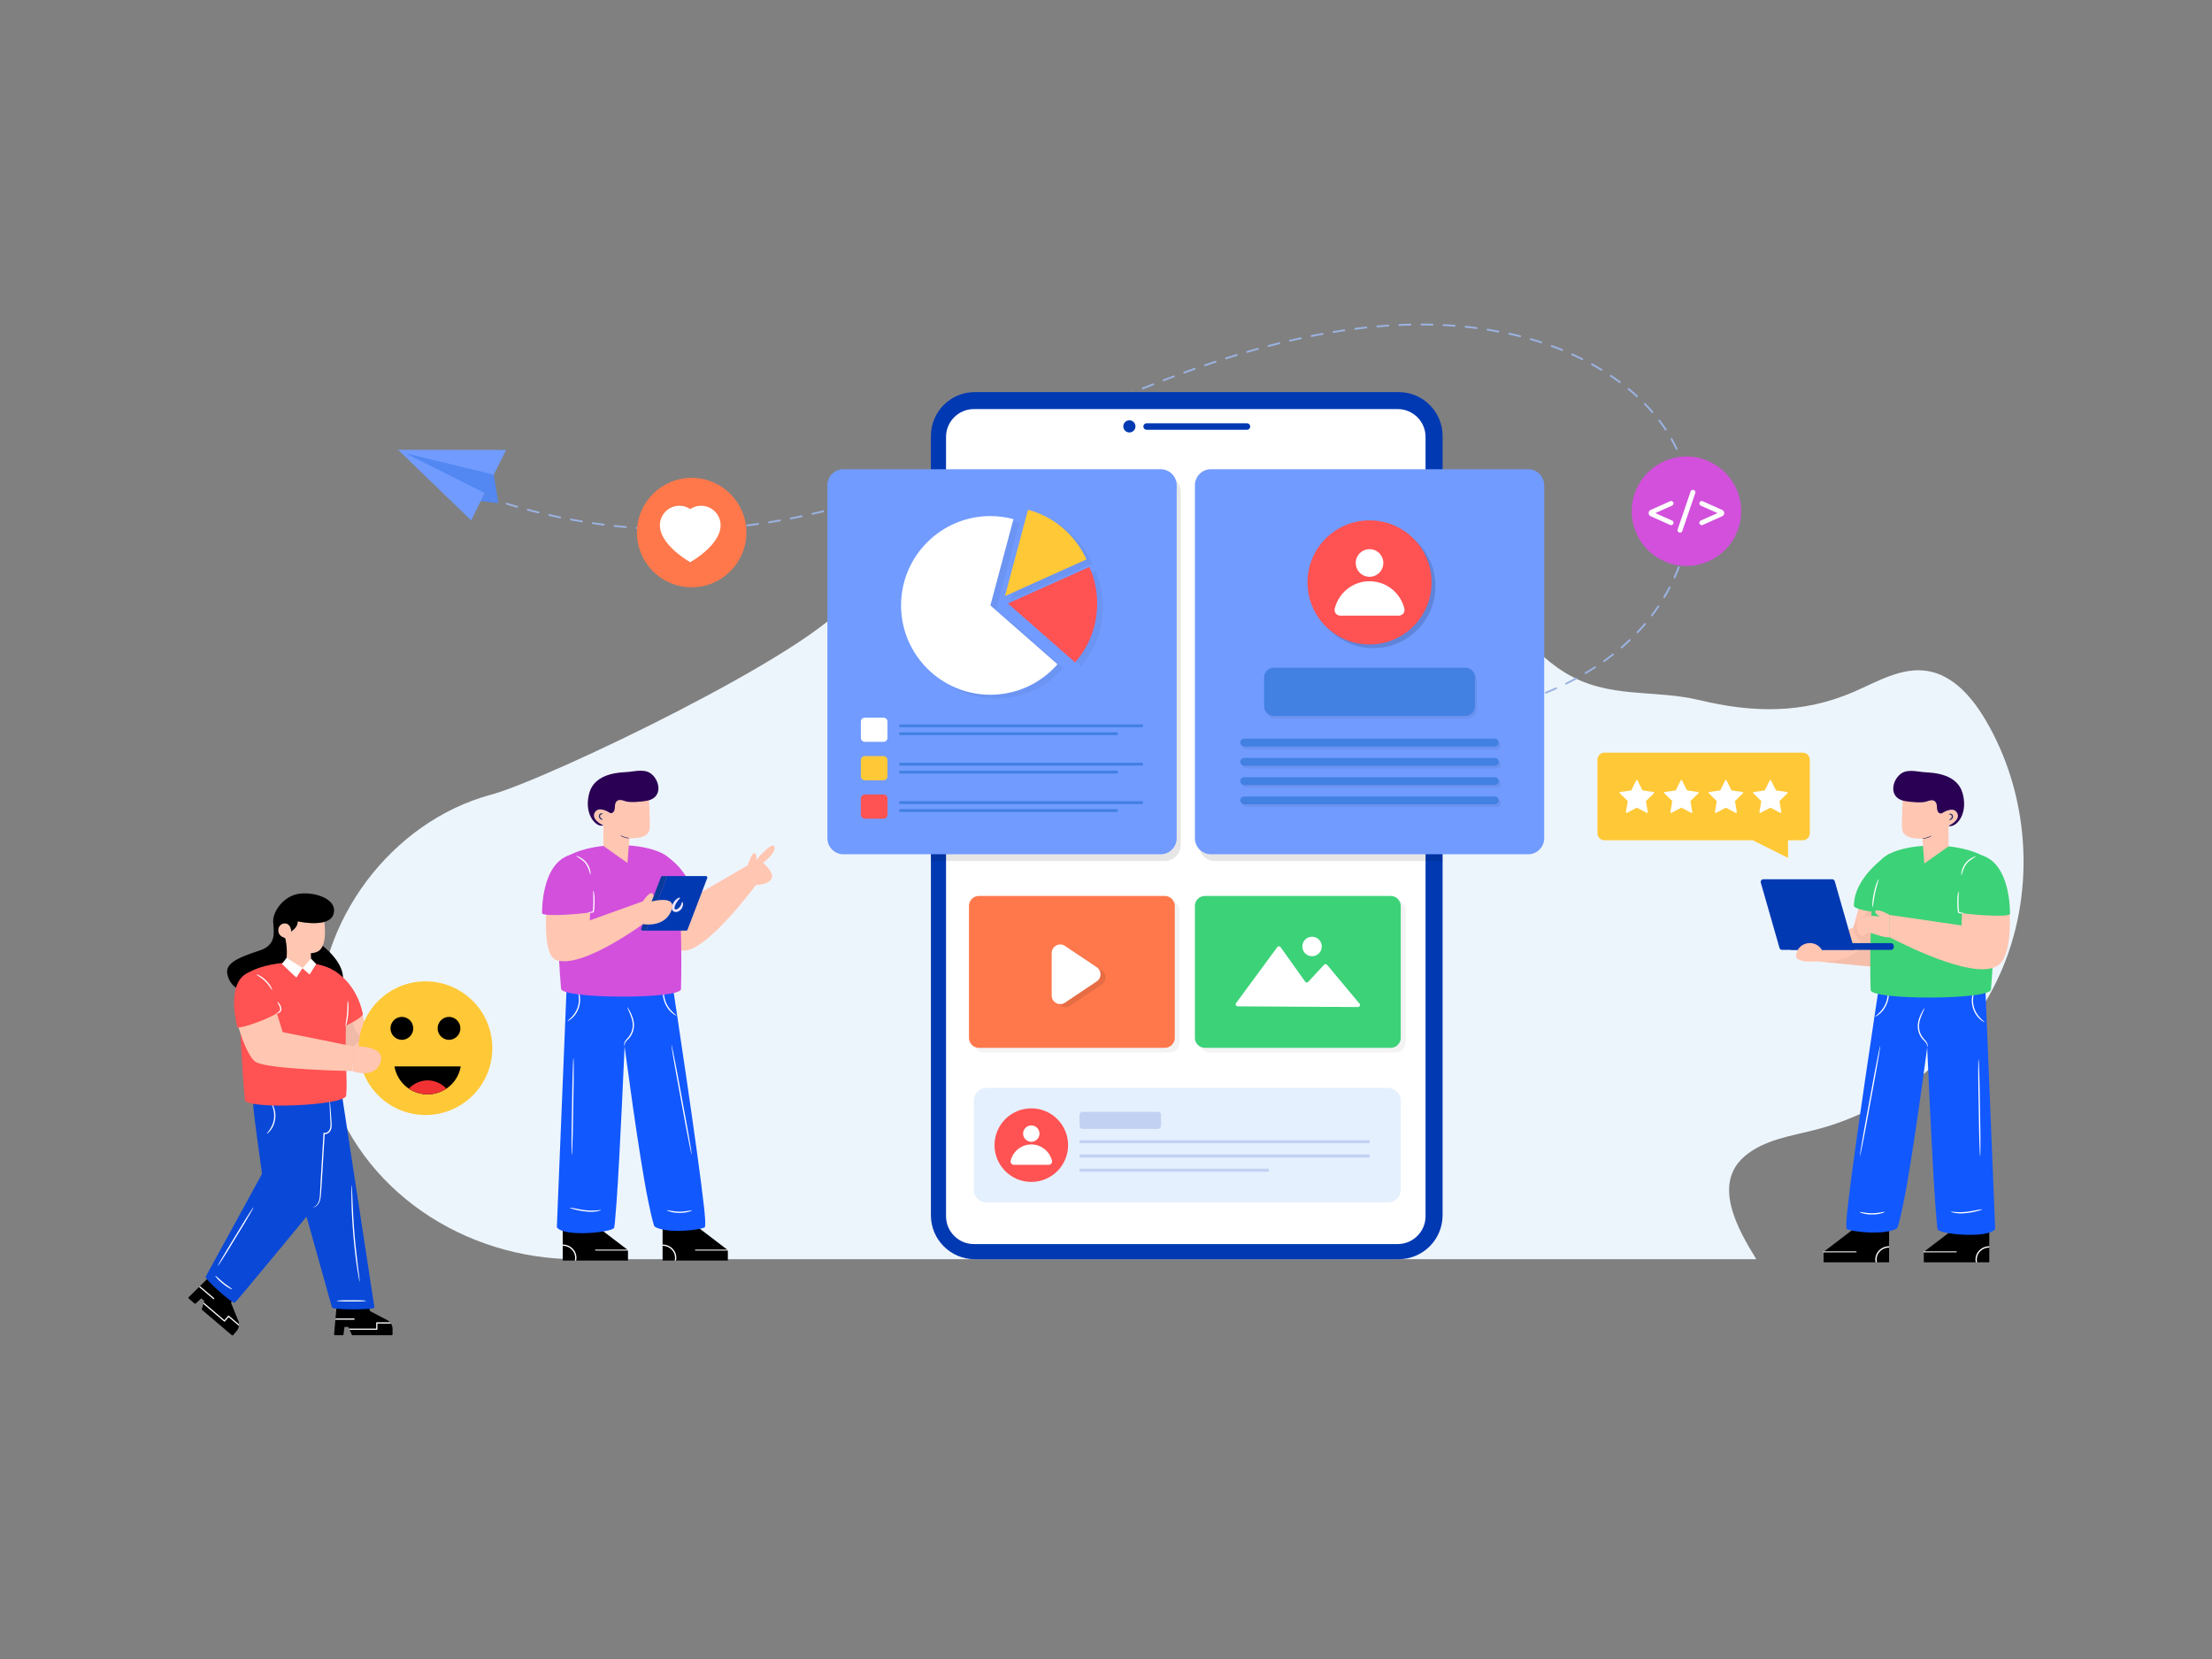 <svg xmlns="http://www.w3.org/2000/svg" xml:space="preserve" id="ux-designing-by-designers" x="0" y="0" style="enable-background:new 0 0 1200 900" version="1.1" viewBox="0 0 1200 900">
  <rect x="0" y="0" width="1200" height="900" fill="#808080" stroke="none"/>
  <g id="User_Experience">
    <path d="M1077 390.346c-7.236-12.203-17.569-24.208-31.589-26.377-13.84-2.14-26.923 5.807-39.776 11.368-27.85 12.049-54.995 11.367-83.677 4.476-24.854-5.972-49.414-.506-72.85-14.856-22.199-13.593-35.499-37.485-51.921-57.68-41.276-50.758-107.554-80.127-172.882-76.606-65.329 3.52-128.066 39.842-163.648 94.742-17.945 27.689-164.561 97.74-194.096 105.645-54.462 14.576-95.306 69.361-93.728 125.718.277 9.86 1.86 19.66 4.578 29.139 17.315 60.398 75.007 97.2 135.289 97.2h640.073c-9.567-15.605-24.09-40.443-6.446-55.728 10.532-9.123 25.236-11.066 38.73-14.54 45.04-11.59 83.82-45.29 101.58-88.271 17.761-42.981 14.082-94.227-9.637-134.23z" style="fill:#edf5fc"></path>
    <path d="M780.513 390.298a.5.5 0 0 1-.05-.998c1.971-.2 3.972-.43 5.948-.68a.5.5 0 1 1 .127.992 241.98 241.98 0 0 1-5.973.683.612.612 0 0 1-.052.003zm11.903-1.516a.5.5 0 0 1-.076-.995c1.97-.302 3.957-.633 5.906-.985a.501.501 0 0 1 .177.984c-1.957.353-3.953.687-5.93.99a.523.523 0 0 1-.077.006zm11.81-2.13a.5.5 0 0 1-.101-.99c1.95-.406 3.917-.844 5.843-1.3a.5.5 0 0 1 .23.973c-1.934.458-3.91.898-5.87 1.306a.52.52 0 0 1-.102.01zm11.676-2.773a.5.5 0 0 1-.129-.983 202.891 202.891 0 0 0 5.759-1.632.499.499 0 1 1 .287.958 203.332 203.332 0 0 1-5.788 1.64.493.493 0 0 1-.129.017zm11.498-3.445a.501.501 0 0 1-.158-.974 190.18 190.18 0 0 0 5.648-1.983.5.5 0 0 1 .346.939c-1.85.683-3.762 1.353-5.678 1.993a.51.51 0 0 1-.158.025zm11.26-4.158a.5.5 0 0 1-.189-.963 174.884 174.884 0 0 0 5.503-2.352.5.5 0 0 1 .408.913 174.733 174.733 0 0 1-5.534 2.365.491.491 0 0 1-.188.037zm10.951-4.91a.499.499 0 0 1-.22-.948 158.946 158.946 0 0 0 5.317-2.742.5.5 0 0 1 .475.88 159.99 159.99 0 0 1-5.351 2.76.503.503 0 0 1-.221.05zm10.558-5.704a.5.5 0 0 1-.255-.93c1.723-1.02 3.434-2.08 5.084-3.15a.5.5 0 0 1 .545.84 146.967 146.967 0 0 1-5.12 3.17.499.499 0 0 1-.254.07zm10.065-6.531a.5.5 0 0 1-.29-.908 134.786 134.786 0 0 0 4.794-3.571.5.5 0 0 1 .615.788 135.584 135.584 0 0 1-4.829 3.598.5.5 0 0 1-.29.093zm9.454-7.386a.5.5 0 0 1-.325-.879 125.02 125.02 0 0 0 4.438-3.998.5.5 0 0 1 .69.725 124.576 124.576 0 0 1-4.478 4.032.496.496 0 0 1-.325.12zm8.7-8.258a.5.5 0 0 1-.363-.844 110.157 110.157 0 0 0 3.987-4.448.5.5 0 0 1 .762.647 111.38 111.38 0 0 1-4.022 4.488.498.498 0 0 1-.364.157zm7.761-9.148a.5.5 0 0 1-.398-.802 109.436 109.436 0 0 0 3.478-4.856.5.5 0 1 1 .828.56c-1.12 1.658-2.3 3.307-3.51 4.9a.5.5 0 0 1-.398.198zm6.713-9.942a.5.5 0 0 1-.43-.756 104.407 104.407 0 0 0 2.916-5.213.5.5 0 1 1 .887.463 106.753 106.753 0 0 1-2.943 5.262.5.5 0 0 1-.43.244zm5.554-10.635a.499.499 0 0 1-.456-.706c.815-1.809 1.586-3.664 2.29-5.514a.5.5 0 1 1 .934.356 101.36 101.36 0 0 1-2.312 5.57.5.5 0 0 1-.456.294zm4.26-11.214a.5.5 0 0 1-.478-.648 93.682 93.682 0 0 0 1.592-5.753.5.5 0 0 1 .973.235 94.805 94.805 0 0 1-1.61 5.815.5.5 0 0 1-.477.351zm2.82-11.659a.5.5 0 0 1-.494-.585c.34-1.967.614-3.955.814-5.91a.5.5 0 0 1 .994.102 88.237 88.237 0 0 1-.821 5.978.5.5 0 0 1-.492.415zm-546.062-3.166a.5.5 0 0 1-.002-1c1.998-.008 3.994-.036 5.99-.082.258.01.505.212.512.488a.5.5 0 0 1-.488.512c-2.002.046-4.006.074-6.01.082h-.002zm-6-.033h-.008a315.99 315.99 0 0 1-6.007-.147.5.5 0 0 1 .033-.999c1.996.067 3.993.116 5.99.146a.5.5 0 0 1-.008 1zm17.996-.246a.5.5 0 0 1-.021-1c1.996-.084 3.99-.187 5.983-.31a.5.5 0 0 1 .06.998c-1.998.124-3.998.227-6 .312h-.022zm-29.989-.16h-.026c-2-.106-4-.23-6-.374a.5.5 0 0 1-.462-.534.485.485 0 0 1 .535-.463c1.992.143 3.985.267 5.98.372a.5.5 0 0 1-.027 1zm41.965-.576a.499.499 0 0 1-.04-.999c1.991-.16 3.98-.341 5.967-.54.25-.027.52.171.546.447a.5.5 0 0 1-.447.547 309.148 309.148 0 0 1-6.026.545zm-53.933-.28c-.015 0-.03 0-.046-.002-1.995-.181-3.989-.38-5.981-.599a.5.5 0 1 1 .11-.994c1.986.218 3.972.417 5.961.597a.5.5 0 0 1-.044.998zm65.872-.92a.5.5 0 0 1-.058-.997c1.45-.175 2.9-.36 4.348-.555l1.591-.219a.501.501 0 0 1 .139.99l-1.596.22a311.36 311.36 0 0 1-4.363.557.503.503 0 0 1-.06.003zm-77.8-.386a.57.57 0 0 1-.065-.004c-1.987-.255-3.973-.53-5.954-.822a.499.499 0 1 1 .146-.99c1.976.292 3.954.565 5.935.82a.5.5 0 0 1-.062.996zm89.682-1.276a.5.5 0 0 1-.077-.994c1.97-.314 3.937-.645 5.897-.993a.5.5 0 0 1 .175.985c-1.968.349-3.94.68-5.916.995a.48.48 0 0 1-.079.007zm-101.556-.478a.476.476 0 0 1-.083-.007c-1.976-.33-3.95-.679-5.92-1.046a.5.5 0 0 1 .184-.983c1.964.366 3.93.714 5.9 1.043a.5.5 0 0 1-.08.993zm113.353-1.615a.5.5 0 0 1-.095-.99 361.08 361.08 0 0 0 5.863-1.199.501.501 0 0 1 .209.979c-1.955.416-3.915.816-5.88 1.2a.499.499 0 0 1-.097.01zm-125.151-.585a.512.512 0 0 1-.102-.01 319.93 319.93 0 0 1-5.876-1.269.5.5 0 1 1 .22-.975c1.95.44 3.9.861 5.857 1.265a.5.5 0 0 1-.1.99zm136.876-1.91a.5.5 0 0 1-.113-.988c1.947-.447 3.888-.91 5.826-1.387.273-.07.539.098.604.366a.5.5 0 0 1-.366.605c-1.942.478-3.889.942-5.84 1.39a.495.495 0 0 1-.111.013zm475.96-.297h-.015a.501.501 0 0 1-.485-.515 79.06 79.06 0 0 0-.042-5.96.5.5 0 0 1 .476-.523c.324-.008.51.202.523.477a81.065 81.065 0 0 1 .043 6.036.5.5 0 0 1-.5.485zm-624.543-.437a.48.48 0 0 1-.12-.015 308.074 308.074 0 0 1-5.823-1.492.5.5 0 1 1 .258-.965c1.929.513 3.863 1.009 5.804 1.486a.5.5 0 0 1-.12.986zm160.226-2.133a.5.5 0 0 1-.127-.984c1.933-.506 3.86-1.027 5.783-1.56a.5.5 0 0 1 .268.964c-1.928.534-3.86 1.056-5.797 1.563a.498.498 0 0 1-.127.017zm-171.824-.957a.496.496 0 0 1-.138-.02 311.177 311.177 0 0 1-5.762-1.713.5.5 0 1 1 .294-.956c1.909.588 3.823 1.158 5.744 1.709a.5.5 0 0 1-.138.98zm183.385-2.248a.5.5 0 0 1-.14-.98c1.916-.56 3.83-1.132 5.74-1.716a.5.5 0 0 1 .293.956c-1.914.585-3.832 1.16-5.753 1.72a.504.504 0 0 1-.14.02zM269.097 271.9a.498.498 0 0 1-.156-.025 309.537 309.537 0 0 1-5.691-1.938.5.5 0 1 1 .332-.943c1.883.662 3.773 1.305 5.672 1.93a.5.5 0 0 1-.157.976zm206.33-2.223a.5.5 0 0 1-.153-.976 531.415 531.415 0 0 0 5.7-1.857.5.5 0 1 1 .314.95c-1.899.63-3.802 1.25-5.71 1.86a.486.486 0 0 1-.152.023zm-217.652-1.756a.498.498 0 0 1-.175-.032 300.178 300.178 0 0 1-5.61-2.16.5.5 0 0 1 .369-.93c1.855.736 3.719 1.454 5.59 2.153a.5.5 0 0 1-.174.969zm658.392-.937a.5.5 0 0 1-.495-.44 75.35 75.35 0 0 0-.958-5.88.5.5 0 0 1 .98-.2c.4 1.959.726 3.964.97 5.96a.499.499 0 0 1-.497.56zm-429.352-1.088a.5.5 0 0 1-.163-.973c1.89-.65 3.776-1.31 5.661-1.98a.501.501 0 0 1 .334.943c-1.887.67-3.777 1.332-5.669 1.982a.506.506 0 0 1-.163.028zm-240.197-2.4a.503.503 0 0 1-.194-.04c-1.848-.775-3.689-1.57-5.52-2.382a.5.5 0 0 1 .407-.914c1.824.81 3.657 1.601 5.5 2.375a.5.5 0 0 1-.193.96zm251.508-1.616a.5.5 0 0 1-.172-.97 713.41 713.41 0 0 0 5.623-2.085.5.5 0 0 1 .351.936 696.38 696.38 0 0 1-5.63 2.088.495.495 0 0 1-.172.03zm-262.478-3.255a.496.496 0 0 1-.212-.047 293.13 293.13 0 0 1-4.539-2.174.5.5 0 0 1 .44-.899c1.5.736 3.008 1.458 4.523 2.168a.5.5 0 0 1-.212.952zm273.715-.966a.5.5 0 0 1-.18-.967 846.978 846.978 0 0 0 5.59-2.174.5.5 0 0 1 .365.93 848.83 848.83 0 0 1-5.595 2.178.508.508 0 0 1-.18.033zm404.41-2.419a.5.5 0 0 1-.48-.36 73.06 73.06 0 0 0-1.886-5.657.5.5 0 1 1 .935-.354 75.993 75.993 0 0 1 1.912 5.732.5.5 0 0 1-.48.64zm-393.237-1.97a.5.5 0 0 1-.187-.964c1.857-.745 3.71-1.494 5.562-2.249a.5.5 0 0 1 .377.926c-1.854.756-3.71 1.506-5.566 2.25a.493.493 0 0 1-.186.036zm11.115-4.53a.5.5 0 0 1-.191-.961c1.847-.765 3.693-1.534 5.538-2.306a.5.5 0 0 1 .387.922c-1.847.773-3.695 1.543-5.543 2.307a.501.501 0 0 1-.191.039zm11.07-4.636a.5.5 0 0 1-.195-.96c1.842-.78 3.682-1.563 5.521-2.348a.5.5 0 1 1 .393.92c-1.84.785-3.682 1.569-5.523 2.349a.504.504 0 0 1-.196.04zm366.816-.081a.502.502 0 0 1-.453-.288 80.735 80.735 0 0 0-2.73-5.297.499.499 0 1 1 .871-.49 81.535 81.535 0 0 1 2.764 5.362.5.5 0 0 1-.452.713zm-355.778-4.631a.5.5 0 0 1-.197-.96c1.836-.79 3.673-1.581 5.509-2.375a.5.5 0 1 1 .396.918c-1.836.794-3.672 1.586-5.51 2.376a.502.502 0 0 1-.198.04zm11.017-4.759a.5.5 0 0 1-.2-.958l5.505-2.388a.5.5 0 1 1 .398.917l-5.504 2.388a.5.5 0 0 1-.199.041zm338.888-1.055a.498.498 0 0 1-.417-.225 89.115 89.115 0 0 0-3.452-4.858.5.5 0 1 1 .794-.606 89.703 89.703 0 0 1 3.492 4.914.5.5 0 0 1-.417.775zm-327.88-3.72a.5.5 0 0 1-.2-.959l5.506-2.385a.5.5 0 1 1 .397.918l-5.504 2.384a.5.5 0 0 1-.2.042zm11.012-4.761a.499.499 0 0 1-.198-.96c1.837-.791 3.674-1.58 5.513-2.367a.5.5 0 0 1 .393.92c-1.837.786-3.674 1.575-5.511 2.366a.502.502 0 0 1-.197.04zm309.614-1.054a.5.5 0 0 1-.378-.172 101.746 101.746 0 0 0-4.043-4.39.5.5 0 1 1 .715-.698 101.957 101.957 0 0 1 4.084 4.433.5.5 0 0 1-.378.827zm-298.583-3.664a.5.5 0 0 1-.196-.96c1.84-.782 3.683-1.56 5.527-2.334a.5.5 0 0 1 .387.922c-1.842.774-3.683 1.551-5.523 2.332a.493.493 0 0 1-.195.04zm11.058-4.644a.5.5 0 0 1-.191-.962l5.548-2.285a.5.5 0 0 1 .379.925l-5.544 2.284a.498.498 0 0 1-.192.038zm279.147-.273a.501.501 0 0 1-.338-.13 113.876 113.876 0 0 0-4.514-3.913.5.5 0 1 1 .635-.772 115.52 115.52 0 0 1 4.555 3.946.5.5 0 0 1-.338.87zM619.998 211.2a.5.5 0 0 1-.186-.965c1.858-.743 3.72-1.481 5.589-2.212a.5.5 0 1 1 .365.93 785.3 785.3 0 0 0-5.583 2.21.493.493 0 0 1-.185.037zm258.772-3.36a.498.498 0 0 1-.298-.098c-1.577-1.17-3.22-2.331-4.883-3.448a.5.5 0 0 1 .56-.83 128.655 128.655 0 0 1 4.919 3.475.5.5 0 0 1-.298.901zm-247.585-1.02a.5.5 0 0 1-.179-.966c1.87-.715 3.745-1.423 5.624-2.123a.5.5 0 1 1 .35.937 719.19 719.19 0 0 0-5.616 2.12.499.499 0 0 1-.179.033zm11.256-4.193a.5.5 0 0 1-.17-.97c1.881-.683 3.767-1.357 5.657-2.022a.499.499 0 1 1 .332.943c-1.886.665-3.77 1.338-5.648 2.019a.512.512 0 0 1-.171.03zm226.378-1.48a.5.5 0 0 1-.26-.073 144.416 144.416 0 0 0-5.165-3.001.5.5 0 0 1 .485-.875c1.768.98 3.518 1.996 5.2 3.022a.5.5 0 0 1-.26.927zm-215.053-2.506a.5.5 0 0 1-.161-.973 556.395 556.395 0 0 1 5.696-1.908.5.5 0 0 1 .313.95c-1.9.625-3.795 1.26-5.687 1.905a.485.485 0 0 1-.16.026zm204.566-3.302a.5.5 0 0 1-.225-.054 154.405 154.405 0 0 0-5.394-2.576.5.5 0 1 1 .414-.91c1.82.827 3.648 1.7 5.43 2.593a.501.501 0 0 1-.225.947zm-193.163-.449a.5.5 0 0 1-.152-.977c1.91-.605 3.822-1.2 5.738-1.782a.5.5 0 1 1 .291.957c-1.913.582-3.82 1.175-5.726 1.779a.499.499 0 0 1-.151.023zm11.481-3.492a.5.5 0 0 1-.14-.98c1.923-.56 3.849-1.108 5.778-1.642a.5.5 0 1 1 .267.964c-1.925.533-3.846 1.08-5.765 1.638a.498.498 0 0 1-.14.02zm170.76-1.02a.496.496 0 0 1-.189-.038 163.639 163.639 0 0 0-5.577-2.165.5.5 0 0 1 .345-.938c1.875.688 3.763 1.42 5.611 2.177a.5.5 0 0 1-.19.963zm-159.198-2.185a.5.5 0 0 1-.127-.984c1.937-.51 3.877-1.005 5.819-1.487a.499.499 0 1 1 .24.97 447.52 447.52 0 0 0-5.805 1.484.493.493 0 0 1-.127.017zm147.936-1.955a.492.492 0 0 1-.155-.025 169.16 169.16 0 0 0-5.72-1.76.5.5 0 0 1 .277-.961c1.916.552 3.852 1.148 5.753 1.77a.5.5 0 0 1-.155.976zm-136.292-.933a.5.5 0 0 1-.113-.987c1.951-.454 3.904-.893 5.86-1.317a.5.5 0 1 1 .21.978c-1.95.422-3.897.86-5.844 1.313a.478.478 0 0 1-.113.013zm124.758-2.395a.49.49 0 0 1-.121-.016 206.083 206.083 0 0 0-5.828-1.359.5.5 0 0 1 .213-.977c1.169.255 2.337.52 3.504.794.786.185 1.57.376 2.353.573a.5.5 0 0 1-.121.985zm-113.036-.143a.5.5 0 0 1-.097-.99c1.964-.393 3.93-.77 5.898-1.13a.5.5 0 1 1 .18.983c-1.963.36-3.923.735-5.883 1.127a.476.476 0 0 1-.098.01zm11.797-2.156a.5.5 0 0 1-.08-.993c1.977-.327 3.955-.635 5.933-.925a.5.5 0 1 1 .145.989c-1.973.289-3.945.597-5.916.922a.465.465 0 0 1-.082.007zm89.516-.255a.542.542 0 0 1-.093-.008c-1.949-.366-3.933-.709-5.898-1.021a.5.5 0 0 1 .156-.987c1.975.313 3.969.658 5.926 1.025a.5.5 0 0 1-.09.991zm-77.65-1.483a.5.5 0 0 1-.063-.996c1.989-.253 3.977-.487 5.965-.7a.5.5 0 1 1 .107.994c-1.982.213-3.964.447-5.945.698a.57.57 0 0 1-.064.004zm65.8-.399a.48.48 0 0 1-.066-.004c-1.976-.258-3.977-.49-5.945-.693-.275-.029-.475-.274-.446-.55s.287-.467.547-.445c1.978.203 3.988.438 5.973.697a.5.5 0 0 1-.063.995zm-53.877-.882a.5.5 0 0 1-.043-.998c1.997-.175 3.994-.328 5.99-.46a.5.5 0 1 1 .066.998 278.334 278.334 0 0 0-6.013.46zm41.942-.35-.039-.001c-1.975-.152-3.984-.28-5.976-.38a.5.5 0 0 1-.473-.526.487.487 0 0 1 .524-.474c2 .102 4.019.23 6.001.382a.5.5 0 0 1-.037.999zm-29.975-.439a.5.5 0 0 1-.022-1c2.001-.088 4.021-.154 6.006-.197h.01a.5.5 0 0 1 .011 1c-1.976.042-3.989.109-5.982.197h-.023zm17.99-.173h-.012a246.84 246.84 0 0 0-5.987-.083.5.5 0 0 1 0-1h.002c2.014.004 4.037.032 6.01.083a.5.5 0 0 1-.012 1z" style="fill:#9bb2e1"></path>
    <path d="M782.601 236.52v422.76c0 13.15-10.7 23.84-23.84 23.84h-229.94c-13.14 0-23.81-10.69-23.81-23.84V236.52c0-13.16 10.67-23.81 23.81-23.81h229.94c13.14 0 23.84 10.65 23.84 23.81z" style="fill:#0039b2"></path>
    <path d="M528.31 674.9c-8.322 0-15.092-6.778-15.092-15.109V237.035c0-8.33 6.77-15.108 15.093-15.108h229.938c8.33 0 15.107 6.778 15.107 15.108v422.756c0 8.331-6.777 15.109-15.107 15.109H528.31z" style="fill:#fff"></path>
    <circle cx="612.685" cy="231.308" r="3.3" style="fill:#0039b2"></circle>
    <path d="M678.224 231.399c0 .966-.791 1.738-1.758 1.738h-54.421a1.746 1.746 0 0 1-1.757-1.738c0-.967.79-1.758 1.757-1.758h54.421c.967 0 1.758.791 1.758 1.758z" style="fill:#0039b2"></path>
    <g style="opacity:.1">
      <path d="M782.601 258.204v208.88h-123.48a8.7 8.7 0 0 1-8.7-8.7v-191.48a8.7 8.7 0 0 1 8.7-8.7h123.48zM640.531 266.904v191.48c0 4.8-3.9 8.7-8.7 8.7h-126.82v-208.88h126.82c4.8 0 8.7 3.9 8.7 8.7z"></path>
    </g>
    <path d="M837.716 263.252v191.48c0 4.8-3.9 8.7-8.7 8.7h-172.08a8.7 8.7 0 0 1-8.7-8.7v-191.48a8.7 8.7 0 0 1 8.7-8.7h172.08c4.8 0 8.7 3.9 8.7 8.7z" style="fill:#719bff"></path>
    <path d="M796.058 389.798h-103.96a5.22 5.22 0 0 1-5.22-5.22v-15.674a5.22 5.22 0 0 1 5.22-5.219h103.96a5.22 5.22 0 0 1 5.22 5.22v15.674a5.22 5.22 0 0 1-5.22 5.219z" style="opacity:.06"></path>
    <g style="opacity:.06">
      <path d="M814.176 404.306a2.12 2.12 0 0 1-2.121 2.113H676.092a2.12 2.12 0 0 1-2.121-2.113c0-.585.238-1.115.622-1.5a2.115 2.115 0 0 1 1.5-.62h135.962c1.17 0 2.121.95 2.121 2.12zM814.176 414.757a2.12 2.12 0 0 1-2.121 2.112H676.092a2.12 2.12 0 0 1-2.121-2.112c0-.585.238-1.115.622-1.5a2.115 2.115 0 0 1 1.5-.621h135.962c1.17 0 2.121.95 2.121 2.121zM814.176 425.208a2.12 2.12 0 0 1-2.121 2.112H676.092a2.12 2.12 0 0 1-2.121-2.112c0-.585.238-1.115.622-1.5a2.115 2.115 0 0 1 1.5-.621h135.962c1.17 0 2.121.95 2.121 2.121zM814.176 435.659a2.12 2.12 0 0 1-2.121 2.112H676.092a2.12 2.12 0 0 1-2.121-2.112c0-.585.238-1.116.622-1.5a2.115 2.115 0 0 1 1.5-.621h135.962c1.17 0 2.121.95 2.121 2.12z"></path>
    </g>
    <circle cx="745.057" cy="317.968" r="33.657" style="opacity:.15"></circle>
    <path d="M638.338 263.252v191.48c0 4.8-3.9 8.7-8.7 8.7h-172.08a8.7 8.7 0 0 1-8.7-8.7v-191.48a8.7 8.7 0 0 1 8.7-8.7h172.08c4.8 0 8.7 3.9 8.7 8.7z" style="fill:#719bff"></path>
    <circle cx="742.976" cy="315.954" r="33.657" style="fill:#ff5252"></circle>
    <path d="M750.447 305.417c0 4.138-3.348 7.486-7.469 7.486a7.481 7.481 0 0 1-7.486-7.486 7.481 7.481 0 0 1 7.486-7.486c4.12 0 7.469 3.348 7.469 7.486zM758.848 333.977h-31.757c-1.986 0-3.476-1.858-2.998-3.788 2.06-8.533 9.728-14.858 18.886-14.858 9.157 0 16.807 6.325 18.885 14.858.46 1.93-1.011 3.788-3.016 3.788z" style="fill:#fff"></path>
    <path d="M794.956 388.34h-103.96a5.22 5.22 0 0 1-5.22-5.219v-15.674a5.22 5.22 0 0 1 5.22-5.219h103.96a5.22 5.22 0 0 1 5.22 5.22v15.673a5.22 5.22 0 0 1-5.22 5.22zM813.074 402.85a2.12 2.12 0 0 1-2.121 2.112H674.99a2.12 2.12 0 0 1-2.121-2.113c0-.585.237-1.115.621-1.5a2.115 2.115 0 0 1 1.5-.62h135.963c1.17 0 2.12.95 2.12 2.12zM813.074 413.3a2.12 2.12 0 0 1-2.121 2.112H674.99a2.12 2.12 0 0 1-2.121-2.112c0-.585.237-1.115.621-1.5a2.115 2.115 0 0 1 1.5-.621h135.963c1.17 0 2.12.95 2.12 2.121zM813.074 423.751a2.12 2.12 0 0 1-2.121 2.112H674.99a2.12 2.12 0 0 1-2.121-2.112c0-.585.237-1.115.621-1.5a2.115 2.115 0 0 1 1.5-.621h135.963c1.17 0 2.12.95 2.12 2.121zM813.074 434.202a2.12 2.12 0 0 1-2.121 2.112H674.99a2.12 2.12 0 0 1-2.121-2.112c0-.585.237-1.116.621-1.5a2.115 2.115 0 0 1 1.5-.621h135.963c1.17 0 2.12.95 2.12 2.12z" style="fill:#4280e2"></path>
    <g style="opacity:.05">
      <path d="m548.344 325.43 12.507-46.828c14.146 3.723 25.759 13.774 31.717 26.951l-44.224 19.877z" style="fill-rule:evenodd;clip-rule:evenodd"></path>
      <path d="m540.454 330.494 36.404 31.934c-8.86 10.128-21.889 16.53-36.404 16.53-26.727 0-48.467-21.739-48.467-48.464 0-26.802 21.74-48.467 48.467-48.467 4.317 0 8.487.596 12.507 1.639l-12.507 46.828z" style="fill-rule:evenodd;clip-rule:evenodd"></path>
      <path d="M598.373 329.45c0 12.284-4.466 23.45-11.985 31.939l-36.406-31.938 44.149-19.805c2.753 6.031 4.242 12.73 4.242 19.805z" style="fill-rule:evenodd;clip-rule:evenodd"></path>
    </g>
    <path d="m545.18 323.367 12.507-46.828c14.146 3.722 25.758 13.774 31.716 26.95l-44.223 19.878z" style="fill-rule:evenodd;clip-rule:evenodd;fill:#ffc837"></path>
    <path d="m537.29 328.43 36.404 31.935c-8.86 10.128-21.889 16.53-36.404 16.53-26.727 0-48.467-21.739-48.467-48.464 0-26.802 21.74-48.468 48.467-48.468 4.317 0 8.486.596 12.507 1.64L537.29 328.43z" style="fill-rule:evenodd;clip-rule:evenodd;fill:#fff"></path>
    <path d="M595.208 327.387c0 12.283-4.465 23.45-11.984 31.939l-36.406-31.939 44.148-19.804c2.754 6.03 4.242 12.73 4.242 19.804z" style="fill-rule:evenodd;clip-rule:evenodd;fill:#ff5252"></path>
    <path d="M481.458 391.512v8.751c0 1.202-.979 2.18-2.19 2.18h-10.079a2.184 2.184 0 0 1-2.18-2.18v-8.751c0-1.201.978-2.18 2.18-2.18h10.079c1.211 0 2.19.979 2.19 2.18z" style="fill-rule:evenodd;clip-rule:evenodd;fill:#fff"></path>
    <path d="M481.458 412.352v8.752c0 1.201-.979 2.18-2.19 2.18h-10.079c-1.202 0-2.18-.979-2.18-2.18v-8.752c0-1.201.978-2.18 2.18-2.18h10.079c1.211 0 2.19.979 2.19 2.18z" style="fill-rule:evenodd;clip-rule:evenodd;fill:#ffc837"></path>
    <path d="M481.458 433.192v8.752c0 1.201-.979 2.18-2.19 2.18h-10.079c-1.202 0-2.18-.979-2.18-2.18v-8.752c0-1.201.978-2.18 2.18-2.18h10.079c1.211 0 2.19.979 2.19 2.18z" style="fill-rule:evenodd;clip-rule:evenodd;fill:#ff5252"></path>
    <path d="M620.116 393.73a.782.782 0 0 1-.785.785H488.51a.78.78 0 0 1 0-1.56H619.33a.78.78 0 0 1 .785.775zM606.504 398.036a.782.782 0 0 1-.785.785h-117.21a.78.78 0 0 1 0-1.56h117.21a.78.78 0 0 1 .785.775zM620.116 414.57a.782.782 0 0 1-.785.785H488.51a.78.78 0 0 1 0-1.56H619.33a.78.78 0 0 1 .785.775zM606.504 418.876a.782.782 0 0 1-.785.785h-117.21a.78.78 0 0 1 0-1.56h117.21a.78.78 0 0 1 .785.775zM620.116 435.41a.782.782 0 0 1-.785.785H488.51a.78.78 0 0 1 0-1.56H619.33a.78.78 0 0 1 .785.775zM606.504 439.716a.782.782 0 0 1-.785.785h-117.21a.78.78 0 0 1 0-1.56h117.21a.78.78 0 0 1 .785.775z" style="fill-rule:evenodd;clip-rule:evenodd;fill:#4280e2"></path>
    <path d="M639.938 494.036v71.473a5.451 5.451 0 0 1-5.452 5.452H533.744a5.453 5.453 0 0 1-5.462-5.452v-71.473a5.453 5.453 0 0 1 5.462-5.452h100.742a5.451 5.451 0 0 1 5.452 5.452z" style="opacity:.05"></path>
    <path d="M637.311 491.515v71.473a5.451 5.451 0 0 1-5.452 5.452H531.117a5.453 5.453 0 0 1-5.462-5.452v-71.473a5.453 5.453 0 0 1 5.462-5.452h100.742a5.451 5.451 0 0 1 5.452 5.452z" style="fill:#ff784b"></path>
    <path d="m597.723 534.077-17.23 11.542c-3.069 2.062-7.211-.146-7.211-3.85v-23.075c0-3.704 4.142-5.913 7.21-3.85l17.231 11.542c2.742 1.839 2.742 5.86 0 7.691z" style="opacity:.1"></path>
    <path d="m594.989 532.394-17.231 11.541c-3.068 2.063-7.21-.146-7.21-3.85v-23.074c0-3.705 4.142-5.913 7.21-3.85l17.23 11.541c2.742 1.84 2.742 5.861 0 7.692z" style="fill:#fff"></path>
    <path d="M762.519 494.036v71.473a5.451 5.451 0 0 1-5.453 5.452H656.325a5.453 5.453 0 0 1-5.462-5.452v-71.473a5.453 5.453 0 0 1 5.462-5.452h100.741a5.451 5.451 0 0 1 5.453 5.452z" style="opacity:.05"></path>
    <path d="M759.892 491.515v71.473a5.451 5.451 0 0 1-5.453 5.452H653.698a5.453 5.453 0 0 1-5.462-5.452v-71.473a5.453 5.453 0 0 1 5.462-5.452h100.741a5.451 5.451 0 0 1 5.453 5.452z" style="fill:#3cd278"></path>
    <path d="m736.628 546.307-65.164-.365c-.903 0-1.441-1.057-.884-1.787l22.33-30.324a1.124 1.124 0 0 1 1.826.019l13.278 18.64c.404.577 1.25.634 1.73.115l8.513-9.185c.461-.5 1.249-.48 1.691.038l17.564 21.004c.615.73.077 1.845-.884 1.845zM717.048 513.497a5.266 5.266 0 0 1-5.293 5.234 5.267 5.267 0 1 1 .059-10.535 5.263 5.263 0 0 1 5.234 5.3z" style="fill:#fff"></path>
    <path d="M759.891 597.05v48.37c0 3.77-3.06 6.83-6.84 6.83h-217.93c-3.78 0-6.84-3.06-6.84-6.83v-48.37c0-3.78 3.06-6.84 6.84-6.84h217.93c3.78 0 6.84 3.06 6.84 6.84z" style="fill:#e4f0fd"></path>
    <circle cx="559.48" cy="621.23" r="19.953" style="fill:#ff5252"></circle>
    <path d="M563.91 614.983a4.433 4.433 0 1 1-8.867 0 4.433 4.433 0 1 1 8.866 0zM568.89 631.915h-18.827c-1.178 0-2.061-1.101-1.778-2.246 1.222-5.059 5.768-8.809 11.197-8.809 5.429 0 9.964 3.75 11.196 8.809a1.828 1.828 0 0 1-1.788 2.246z" style="fill:#fff"></path>
    <path d="M628.146 612.429h-40.818a1.69 1.69 0 0 1-1.69-1.69v-5.889c0-.933.757-1.69 1.69-1.69h40.818c.933 0 1.69.757 1.69 1.69v5.89a1.69 1.69 0 0 1-1.69 1.689zM585.639 618.521h157.354v1.659H585.639zM585.639 626.272h157.354v1.659H585.639zM585.639 634.023H688.33v1.659H585.639z" style="fill:#c2d1f2"></path>
    <path d="m981.167 521.116 9.476.912 26.707 2.588c3.86.473 9.104-4.254 9.949-8.058l3.297-14.687 1.193-5.335-5.346-16.612-8.98-5.582-6.573 5.2.225 2.6-5.74 21.136-21.733 7.585-2.475 10.253z" style="fill:#ffc6b2"></path>
    <path d="m990.643 522.028 26.707 2.588c3.86.473 9.104-4.254 9.949-8.058l3.297-14.687a30.269 30.269 0 0 0-1.328-2.172c-1.857-2.758-4.209-5.268-7.18-6.753-2.476-1.238-5.436-1.677-8.07-.912.327 3.455-8.272 7.8-8.643 11.244-.484 4.434 6.82 7.99 3.804 11.265-2.42 2.623-5.661 4.356-9.049 5.47-3.072 1.013-6.28 1.542-9.487 2.015z" style="opacity:.04"></path>
    <path d="M1024.927 463.233s-19.197 11.878-19.197 28.322c.415 1.91 14.608 4.363 15.902 2.888l8.405-9.043-5.11-22.167z" style="fill:#3cd278"></path>
    <path d="M989.298 679.128h35.522v5.681h-35.522zM1008.46 664.513l-19.162 14.615h35.522v-14.615z"></path>
    <path d="M1006.91 679.38h-17.617a.25.25 0 0 1 0-.5h17.617a.25.25 0 0 1 0 .5zM1017.355 683.283c0 .558.056 1.049.184 1.526h.708c0-.028 0-.055-.014-.082a5.864 5.864 0 0 1-.17-1.444 6.23 6.23 0 0 1 1.403-3.95c.056-.07.113-.137.184-.205 1.26-1.471 3.173-2.343 5.17-2.343v-.682c-2.309 0-4.533 1.05-5.921 2.82-.057.069-.1.136-.156.205a6.88 6.88 0 0 0-1.388 4.155z" style="fill:#fff"></path>
    <path d="M1043.655 679.128h35.522v5.681h-35.522zM1062.818 664.513l-19.163 14.615h35.522v-14.615z"></path>
    <path d="M1061.267 679.38h-17.617a.25.25 0 0 1 0-.5h17.617a.25.25 0 0 1 0 .5zM1071.712 683.283c0 .558.057 1.049.184 1.526h.709c0-.028 0-.055-.015-.082a5.864 5.864 0 0 1-.17-1.444 6.23 6.23 0 0 1 1.403-3.95c.057-.07.114-.137.184-.205 1.26-1.471 3.173-2.343 5.17-2.343v-.682c-2.309 0-4.532 1.05-5.92 2.82-.057.069-.1.136-.156.205a6.88 6.88 0 0 0-1.389 4.155z" style="fill:#fff"></path>
    <path d="M1082.372 666.699c-3.65 5.411-29.476 2.908-31.16.332-.238-.364-.66-4.986-1.167-11.904-.086-1.018-.162-2.088-.248-3.189-1.75-24.617-4.31-83.71-4.31-83.71s-7.701 58.885-12.67 83.305c-.205 1.018-.399 1.995-.604 2.94-1.47 6.99-2.614 11.644-3.154 11.945-6.589 3.781-23.697 1.974-27.089.343-.529-.25-.475-3.303.011-8.279.076-.8.162-1.651.26-2.534 3.164-29.199 17.043-120.378 17.043-120.378s55.528-4.768 57.774.758l5.314 130.37z" style="fill:#1258ff"></path>
    <path d="M1022.453 657.43c.042.108-1.08.731-3.584 1.184a22.58 22.58 0 0 1-6.427.033c-2.507-.425-3.635-1.036-3.594-1.147.051-.167 1.241.19 3.685.48 2.066.288 4.175.276 6.237-.032 2.444-.317 3.63-.687 3.683-.517zM1075.284 656.116c.03.129-1.416.65-4.452 1.33-2.581.513-5.22.881-7.88.82-3.147-.151-4.606-.83-4.568-.93.043-.182 1.53.234 4.583.258 2.588.06 5.179-.3 7.735-.807 3.031-.556 4.546-.83 4.582-.671zM1076.562 554.475c-.035.055-.455-.111-1.203-.616-.742-.507-1.817-1.37-2.936-2.82a13.91 13.91 0 0 1-2.714-8.714c.088-1.829.499-3.151.834-3.984.343-.836.613-1.202.67-1.176.077.035-.066.455-.29 1.302a15.78 15.78 0 0 0-.541 3.878c-.1 2.954.817 5.922 2.583 8.294a17.265 17.265 0 0 0 2.64 2.904c.657.582 1.002.863.957.932zM1017.344 551.463c-.04-.064.254-.317.834-.815.575-.502 1.441-1.257 2.412-2.428a14.37 14.37 0 0 0 3.249-6.896c.283-1.492.309-2.638.316-3.4.01-.764-.003-1.15.08-1.163.062-.01.211.359.32 1.136.11.775.181 1.97-.054 3.542a15.045 15.045 0 0 1-3.4 7.22c-1.063 1.183-2.026 1.89-2.684 2.31-.666.417-1.035.554-1.073.494zM1044.01 546.942c.065.034-.117.521-.534 1.469-.404.95-1.089 2.351-1.71 4.305-.538 1.644-.825 3.376-.646 5.077a10.178 10.178 0 0 0 1.786 4.747c.555.843 1.199 1.454 1.716 2.071.519.606.868 1.228 1 1.765.27 1.106-.163 1.63-.194 1.582-.094-.022.155-.537-.187-1.461-.171-.458-.51-.967-1.036-1.516-.514-.548-1.229-1.172-1.85-2.055a10.85 10.85 0 0 1-1.904-5.063c-.192-1.821.118-3.651.675-5.355.704-2.004 1.483-3.373 1.992-4.278.523-.9.827-1.322.892-1.288zM1008.996 627.104c-.141-.026.713-5.382 2.64-16.176l5.045-27.403c2.042-10.762 3.152-16.07 3.296-16.044s-.713 5.382-2.634 16.166l-5.046 27.403c-2.047 10.771-3.153 16.081-3.3 16.054zM1074.23 627.24c-.144.002-.354-4.7-.576-14.21l-.414-24.171c-.102-9.503-.053-14.21.094-14.212.147-.002.354 4.7.579 14.2l.413 24.171c.1 9.513.054 14.219-.097 14.221z" style="fill:#fff"></path>
    <path d="M1014.795 537.04c-.48-17.065-.342-60.478 4.705-69.171 6.593-11.358 47.22-13.069 61.338 0 3.068 2.84.781 51.522-.752 68.955 0 5.652-65.291 5.869-65.291.217z" style="fill:#3cd278"></path>
    <path d="m1025.18 496.371 38.937 5.66.583-14.9 25.299 4.954s2.428 23.931-5.342 31.021c-10.487 9.57-47.96-8.645-59.477-14.605v-12.13z" style="fill:#ffc6b2"></path>
    <path d="M1075.287 464.096s-8.85-.595-11.25 9.971-1.508 20.84-1.508 20.84c-.024.734 27.282 3.263 27.885.863 0 0 .68-26.82-15.127-31.674z" style="fill:#3cd278"></path>
    <path d="M1062.506 483.617c.158.02.07 1.289.02 3.84a44.577 44.577 0 0 0 .218 6.471c.032.293.047.674.084.824.03.07.004.054.078.093.07.028.211.054.321.078.46.098.848.16 1.16.21.623.095.941.148.942.225.002.07-.316.155-.968.174a8.885 8.885 0 0 1-1.223-.059c-.126-.017-.234-.02-.414-.066-.179-.03-.427-.246-.48-.447-.116-.39-.109-.619-.168-.96-.231-2.18-.31-4.379-.222-6.57.175-2.586.518-3.832.652-3.813zM1071.792 464.55c.09.15-.983.752-2.913 2.145-1.666 1.139-2.858 2.8-3.596 4.676-.902 2.191-.984 3.415-1.166 3.39-.108.005-.292-1.275.542-3.64.393-.98.896-1.917 1.534-2.772.637-.859 1.439-1.587 2.292-2.2 2.086-1.35 3.248-1.7 3.307-1.599z" style="fill:#fff"></path>
    <path d="M1057.05 447.992v11.177l-13.137 9.283-1.009-13.524s-10.518.84-11.006-5.067c-.239-2.909-.02-7.757.083-10.975.021-.69.052-1.35.083-1.959 1.84.54 3.846.54 5.748.22 2.536-.43 4.926-1.4 7.306-2.33 1.497-.579 3.357-1.098 4.573-.089.78.66.987 1.73 1.06 2.729.062.99.062 2.039.561 2.908.51.87 1.611 1.24 2.453.65 0 0 5.83-3.958 7.982 0 .146.27.24.55.322.8v.06h.021c.832 3.548-5.04 6.117-5.04 6.117z" style="fill:#ffc6b2"></path>
    <path d="M1053.765 434.638v6.377c-.842.59-1.943.22-2.453-.65-.499-.87-.499-1.919-.56-2.908-.074-1-.281-2.07-1.061-2.729-1.216-1.01-3.076-.49-4.573.09-2.38.93-4.77 1.9-7.306 2.329-1.902.32-3.908.32-5.748-.22.104-2.359.219-3.998.219-3.998s5.934-4.838 6.547-4.838c.624 0 10.03 2.869 10.477 3.029.446.15 4.458 3.518 4.458 3.518z" style="fill:#ffc6b2"></path>
    <path d="M1047.819 453.447c.031.055-.337.357-1.2.75-.74.306-1.51.54-2.296.705-.936.159-1.415.096-1.416.025-.002-.076.452-.14 1.348-.355.764-.16 1.515-.388 2.237-.686.862-.327 1.287-.512 1.327-.439zM1057.438 444.8c-.055-.159.45-.312.998-.917.483-.46.533-1.318.056-1.68-.58-.488-1.077-.272-1.137-.417-.035-.055.032-.204.303-.314.261-.104.748-.143 1.254.206.42.33.613.87.586 1.36a2.024 2.024 0 0 1-.576 1.31c-.419.38-.816.493-1.07.533-.26.035-.396-.01-.414-.081z" style="fill:#253066"></path>
    <path d="M1033.232 434.537c2.528.509 9.505 1.215 11.881.28 1.501-.581 3.36-1.1 4.58-.093.777.665.983 1.734 1.058 2.732.065.986.065 2.035.562 2.908.507.873 1.61 1.236 2.452.654 0 0 .453-.3 1.145-.654 0 0-.011 0 0-.01.712-.364 1.695-.78 2.71-.977 1.556-.3 3.187-.083 4.126 1.641.152.27.238.55.324.8v.052c.854 3.553-5.022 6.118-5.022 6.118 3.424 1.403 10.466-5.235 7.96-16.443-.68-3.064-2.851-11.56-19.03-12.496-.282-.02-.562-.041-.843-.052-1.545-.062-3.079-.29-4.612-.488-2.398-.311-4.785-.53-7.096.125-6.222 1.776-10.39 13.856-.195 15.903z" style="fill:#2a0054"></path>
    <path d="M1019.087 476.99c.148.056-.27 1.379-.987 4.068a51.338 51.338 0 0 0-1.472 6.913c-.44 2.746-.598 4.124-.76 4.114-.131-.006-.23-1.408.094-4.209a52.03 52.03 0 0 1 1.491-7.002c.846-2.693 1.507-3.933 1.634-3.883z" style="fill:#fff"></path>
    <path d="M971.947 515.305h53.907c.846 0 1.531-.686 1.531-1.532v-.584c0-.846-.685-1.532-1.531-1.532h-53.907c-.846 0-1.532.686-1.532 1.532v.584c0 .846.686 1.532 1.532 1.532z" style="fill:#0039b2"></path>
    <path d="m955.23 478.847 10.139 35.398c.178.631.75 1.06 1.404 1.06h39.23l-10.662-37.256a1.468 1.468 0 0 0-1.405-1.06h-37.3c-.965 0-1.668.93-1.406 1.858z" style="fill:#0039b2"></path>
    <path d="M974.363 518.752c0 3.953 14.9 3.953 14.9 0 0-3.952-3.342-7.149-7.45-7.149-4.119 0-7.45 3.197-7.45 7.15zM1012.128 506.485c1.384-1.958 8.07 2.307 13.055 2.015l-.003-12.129s-5.883-3.403-7.504-2.345c-1.632 1.058 2.206 3.208 2.206 3.208s-11.975-2.15-12.436 4.457c-.462 6.595 3.297 6.752 4.682 4.794zM373.242 479.44l2.38 7.383 30.095-17.442 4.414 10.667s-27.999 37.856-40.1 35.573c-12.1-2.283-14.126-23.588-14.126-23.588l10.323-8.378 7.014-4.216z" style="fill:#ffc6b2"></path>
    <path d="M405.666 469.438s2.297-7.728 3.857-6.49c1.56 1.236.546 3.786.546 3.786s9.162-10.949 10.059-7.35c.896 3.6-6.2 8.625-6.2 8.625s5.342 4.574 4.913 7.612c-.636 4.502-8.76 4.483-8.76 4.483l-4.415-10.666z" style="fill:#ffc6b2"></path>
    <path d="M363.234 465.685s8.963 6.087 12.562 17.719c1.29 1.47-11.876 12.156-13.166 10.686l-8.378-9.014 8.982-19.391z" style="fill:#d250dc"></path>
    <path d="M359.452 678.182h35.408v5.662h-35.408zM375.76 663.614l19.1 14.568h-35.408v-14.568z"></path>
    <path d="M394.866 678.435h-17.562a.25.25 0 0 1 0-.5h17.562a.25.25 0 0 1 0 .5zM366.893 682.324a5.77 5.77 0 0 1-.183 1.52h-.706c0-.026 0-.054.014-.08.113-.45.17-.924.17-1.44a6.21 6.21 0 0 0-1.399-3.938 2.34 2.34 0 0 0-.183-.204c-1.257-1.466-3.163-2.336-5.154-2.336v-.679c2.302 0 4.518 1.046 5.902 2.811.057.068.1.136.156.204a6.858 6.858 0 0 1 1.383 4.142z" style="fill:#fff"></path>
    <path d="M305.27 678.182h35.408v5.662H305.27zM321.577 663.614l19.1 14.568H305.27v-14.568z"></path>
    <path d="M340.683 678.435h-17.561a.25.25 0 0 1 0-.5h17.561a.25.25 0 0 1 0 .5zM312.71 682.324a5.77 5.77 0 0 1-.183 1.52h-.706c0-.026 0-.054.014-.08.113-.45.17-.924.17-1.44a6.21 6.21 0 0 0-1.398-3.938 2.34 2.34 0 0 0-.184-.204c-1.257-1.466-3.163-2.336-5.153-2.336v-.679c2.301 0 4.518 1.046 5.902 2.811.056.068.099.136.155.204a6.857 6.857 0 0 1 1.383 4.142z" style="fill:#fff"></path>
    <path d="M302.085 665.793c3.639 5.394 29.381 2.899 31.06.331.237-.362.657-4.97 1.163-11.865.086-1.015.162-2.081.248-3.179 1.744-24.539 4.296-83.442 4.296-83.442s7.676 58.696 12.628 83.038c.205 1.015.399 1.988.603 2.93 1.464 6.969 2.606 11.607 3.144 11.907 6.567 3.77 23.621 1.968 27.002.342.527-.248.473-3.292-.011-8.252-.075-.797-.162-1.646-.259-2.526-3.154-29.105-16.989-119.992-16.989-119.992s-55.349-4.752-57.588.756l-5.297 129.952z" style="fill:#1258ff"></path>
    <path d="M361.813 656.548c.052-.162 1.235.202 3.67.521 2.056.308 4.157.319 6.216.033 2.436-.294 3.623-.645 3.674-.479.041.112-1.084.717-3.582 1.145a22.5 22.5 0 0 1-6.407-.033c-2.496-.455-3.615-1.072-3.57-1.187zM309.152 655.237c.035-.15 1.545.118 4.566.675 2.548.506 5.13.864 7.71.804 3.042-.027 4.525-.438 4.568-.255.038.099-1.416.773-4.553.928-2.653.06-5.282-.307-7.856-.817-3.024-.683-4.466-1.2-4.435-1.335zM307.873 553.924c-.043-.066.3-.346.956-.926a17.28 17.28 0 0 0 2.632-2.892 13.19 13.19 0 0 0 2.575-8.268 15.832 15.832 0 0 0-.54-3.864c-.223-.844-.365-1.264-.287-1.299.056-.026.325.34.667 1.173.333.83.743 2.148.832 3.97a13.866 13.866 0 0 1-2.705 8.686c-1.117 1.445-2.189 2.305-2.928 2.81-.746.503-1.166.668-1.202.61zM366.9 550.933c-.035.057-.404-.08-1.067-.495-.656-.42-1.616-1.125-2.674-2.306a14.997 14.997 0 0 1-3.39-7.196c-.236-1.568-.165-2.758-.054-3.53.108-.776.258-1.143.32-1.133.083.012.07.398.08 1.159.006.76.032 1.901.317 3.388a14.323 14.323 0 0 0 3.238 6.875c.966 1.168 1.83 1.92 2.402 2.421.578.497.871.75.829.817zM340.33 546.418c.062-.033.364.388.886 1.285.507.903 1.284 2.267 1.984 4.266.555 1.698.864 3.522.673 5.338-.19 1.81-.857 3.56-1.899 5.047-.618.881-1.33 1.504-1.842 2.05-.526.547-.862 1.054-1.033 1.51-.342.92-.095 1.434-.189 1.455-.03.048-.46-.474-.193-1.577.132-.535.48-1.155.998-1.758.515-.616 1.156-1.225 1.708-2.066a10.147 10.147 0 0 0 1.781-4.731c.178-1.696-.108-3.421-.644-5.06-.618-1.948-1.3-3.345-1.702-4.293-.415-.945-.596-1.431-.528-1.466zM375.218 626.327c-.14.026-1.247-5.266-3.284-16.004l-5.03-27.315c-1.918-10.749-2.77-16.088-2.624-16.114.144-.027 1.247 5.266 3.286 15.992l5.03 27.315c1.916 10.76 2.77 16.098 2.622 16.126zM310.194 626.46c-.143-.002-.193-4.693-.09-14.175l.412-24.094c.221-9.47.431-14.156.578-14.154.147.003.193 4.693.094 14.166l-.411 24.094c-.226 9.48-.432 14.166-.583 14.163z" style="fill:#fff"></path>
    <path d="M369.445 536.551c.478-17.01.34-60.284-4.69-68.95-6.571-11.32-47.068-13.026-61.14 0-3.06 2.832-.78 51.357.749 68.734 0 5.634 65.081 5.85 65.081.216z" style="fill:#d250dc"></path>
    <path d="m320.28 492.182-.326 7.12 28.804-10.352 1.712 11.15s-34.687 26.045-48.921 20.66c-7.52-2.844-4.961-29.244-4.961-29.244l23.693.666z" style="fill:#ffc6b2"></path>
    <path d="M309.147 463.84s8.822-.592 11.215 9.94c2.392 10.532 1.502 20.773 1.502 20.773.025.732-27.194 3.253-27.795.86 0 0-.677-26.734 15.078-31.573z" style="fill:#d250dc"></path>
    <path d="M321.894 483.298c.127-.018.474 1.224.644 3.802.088 2.184.01 4.375-.22 6.549-.06.34-.052.568-.167.958-.053.2-.302.416-.48.446-.18.047-.288.049-.414.067a8.783 8.783 0 0 1-1.219.058c-.65-.02-.966-.106-.965-.176 0-.077.318-.128.94-.224.31-.048.697-.11 1.156-.208.11-.025.25-.05.32-.079.073-.038.048-.022.078-.093.036-.15.05-.529.082-.82.226-2.142.303-4.3.217-6.452-.046-2.542-.136-3.807.028-3.828zM312.634 464.287c.056-.095 1.216.252 3.294 1.6.85.61 1.65 1.337 2.285 2.193a12.183 12.183 0 0 1 1.53 2.763c.834 2.357.647 3.634.538 3.63-.182.024-.26-1.197-1.163-3.38-.736-1.87-1.923-3.525-3.584-4.661-1.922-1.392-2.993-1.989-2.9-2.145z" style="fill:#fff"></path>
    <path d="M353.45 489.048c.326-.188 2.139-1.677.8-3.965-1.405-2.427-5.487 3.863-5.487 3.863 1.474 1.586 2.975 2.685 4.687.102z" style="fill:#ffc6b2"></path>
    <path d="m383.681 476.35-10.696 27.974a.842.842 0 0 1-.792.53h-21.585l11.316-29.595h20.966c.586 0 .993.561.791 1.09z" style="fill:#0039b2"></path>
    <path d="m361.924 475.259-11.316 29.596h-1.947c-.587 0-.994-.562-.792-1.09l10.696-27.975a.842.842 0 0 1 .792-.531h2.567z" style="fill:#073c9b"></path>
    <path d="M370.103 489.298c.137-.022.39.315.43 1.098.026.757-.185 2.036-1.374 3.239-.512.466-1.155.89-1.944 1.055-.39.08-.824.106-1.281-.019a1.957 1.957 0 0 1-1.142-.842c-.485-.846-.325-1.634-.175-2.274.165-.636.41-1.25.722-1.83.81-1.336 1.77-2.066 2.439-2.438.683-.368 1.09-.406 1.166-.282.085.137-.162.42-.623.926-.452.51-1.13 1.27-1.698 2.44-.492.904-.916 2.245-.59 2.74.126.216.408.308.872.219.438-.086.869-.354 1.257-.705.945-.788 1.314-1.722 1.513-2.325.198-.619.255-.98.428-1.002z" style="fill:#f0e6ff"></path>
    <path d="m348.763 488.946.044 12.365s11.502 2.228 15.35-7.2c3.758-9.191-11.247-4.94-12.014-4.727l-3.38-.438zM327.326 447.788v11.141l13.095 9.254 1.005-13.48s10.484.837 10.971-5.052c.238-2.899.02-7.731-.083-10.94a92.404 92.404 0 0 0-.083-1.952c-1.833.538-3.833.538-5.729.22-2.528-.429-4.91-1.395-7.283-2.322-1.491-.578-3.346-1.096-4.558-.09-.777.658-.984 1.724-1.057 2.72-.062.987-.062 2.033-.559 2.9-.508.866-1.606 1.235-2.445.647 0 0-5.812-3.945-7.956 0a4.901 4.901 0 0 0-.321.797v.06h-.021c-.829 3.537 5.024 6.097 5.024 6.097z" style="fill:#ffc6b2"></path>
    <path d="M330.6 434.478v6.356c.84.588 1.937.22 2.445-.648.497-.866.497-1.912.56-2.899.072-.996.28-2.062 1.056-2.72 1.212-1.006 3.067-.488 4.558.09 2.373.927 4.755 1.893 7.283 2.321 1.896.32 3.896.32 5.73-.219-.104-2.351-.218-3.985-.218-3.985s-5.916-4.822-6.527-4.822c-.622 0-9.997 2.86-10.443 3.019-.445.15-4.444 3.507-4.444 3.507z" style="fill:#ffc6b2"></path>
    <path d="M336.53 453.223c.037-.07.461.113 1.32.44.72.298 1.469.525 2.23.684.894.212 1.346.278 1.343.354 0 .07-.478.132-1.41-.024a12.887 12.887 0 0 1-2.29-.703c-.86-.393-1.227-.692-1.194-.75zM326.937 444.613c-.016.068-.151.113-.41.077a2.028 2.028 0 0 1-1.068-.533 2.018 2.018 0 0 1-.575-1.307c-.026-.488.166-1.027.585-1.356.504-.35.99-.31 1.251-.207.27.111.337.26.301.316-.059.144-.555-.074-1.132.417-.475.36-.425 1.215.056 1.672.545.606 1.05.756.992.921z" style="fill:#253066"></path>
    <path d="M351.067 434.377c-2.52.507-9.474 1.211-11.843.28-1.496-.58-3.348-1.098-4.565-.094-.775.663-.98 1.73-1.055 2.723-.064.984-.064 2.03-.56 2.9-.505.869-1.604 1.231-2.443.651 0 0-.453-.3-1.142-.652 0 0 .011 0 0-.01-.71-.363-1.69-.777-2.702-.973-1.55-.3-3.176-.083-4.113 1.635-.15.27-.236.55-.323.798v.051c-.85 3.541 5.007 6.099 5.007 6.099-3.413 1.398-10.433-5.218-7.935-16.39.678-3.055 2.842-11.524 18.97-12.456.28-.02.56-.041.84-.052 1.54-.062 3.068-.29 4.597-.486 2.39-.311 4.77-.529 7.073.124 6.202 1.77 10.357 13.812.194 15.852z" style="fill:#2a0054"></path>
    <path d="M161.664 515.31c.055-.073.576.346 1.772.898 1.005.481 2.1.777 3.21.866 1.31.125 1.971.026 1.982.117.013.053-.643.285-2.01.219a9.494 9.494 0 0 1-3.327-.898c-1.215-.631-1.665-1.162-1.627-1.203z"></path>
    <path d="M155.165 509.018s9.12 11.041 17.064 7.272c1.297-.616 2.213-1.751 2.845-3.194 1.532-3.518 1.362-8.877.892-12.987-5.845 1.678-14.51-.3-14.51-.3.17 3.446-3.567 5.52-3.567 5.52.13-.672 0-1.061 0-1.061-.008-.049-.024-.106-.033-.154-1.07-4.816-6.55-3.713-6.89.202-.349 3.956 4.199 4.702 4.199 4.702z" style="fill:#ffc6b2"></path>
    <path d="M123.274 528.044c1.046 6.08 5.87 11.397 16.935 9.403 11.057-1.994 43.588 6.283 45.663-4.45 1.686-8.674-6.696-16.48-10.798-19.901-.632 1.443-1.548 2.578-2.845 3.194-7.944 3.769-17.064-7.272-17.064-7.272s-4.548-.746-4.199-4.702c.34-3.915 5.82-5.018 6.89-.202.009.048.025.105.033.154 0 0 .13.389 0 1.062 0 0 3.737-2.075 3.567-5.52 0 0 8.665 1.977 14.51.3 2.424-.69 4.353-2.003 5.002-4.338 2.205-7.985-9.898-11.98-18.467-10.943-8.568 1.045-14.478 9.654-14.307 14.98.162 5.318 2.326 12.598-7.32 15.84-9.655 3.25-18.637 6.323-17.6 12.395zM181.245 723.767a.542.542 0 0 0 .535.587h4.07a.524.524 0 0 0 .52-.47l.496-4.016h2.126l.392.886.287.652 1.16 2.622a.525.525 0 0 0 .483.326h21.102a.53.53 0 0 0 .535-.535v-2.908a5.22 5.22 0 0 0-.874-2.909c-.13-.235-.3-.456-.495-.652a4.99 4.99 0 0 0-1.526-1.213l-9.313-4.864s-.952-3.548-1.186-3.783c-.235-.234-16.851 0-16.851 0l-.704 7.787-.053.652-.704 7.838z"></path>
    <path d="M181.95 715.929h10.368v-.652h-10.316zM189.384 720.754l.287.652h14.737c.17 0 .326-.143.326-.326v-3.078h7.343c-.13-.235-.3-.456-.495-.652h-7.174a.323.323 0 0 0-.326.326v3.078h-14.698z" style="fill:#fff"></path>
    <path d="M102.386 703.686a.542.542 0 0 0 .027.794l3.1 2.636a.524.524 0 0 0 .702-.02l2.98-2.74 1.62 1.377-.277.93-.204.682-.813 2.75a.525.525 0 0 0 .156.56l16.078 13.669a.53.53 0 0 0 .754-.062l1.884-2.215a5.22 5.22 0 0 0 1.218-2.782c.052-.264.067-.543.044-.818a4.99 4.99 0 0 0-.376-1.913l-3.945-9.738s1.573-3.32 1.546-3.65c-.027-.33-12.838-10.915-12.838-10.915l-5.58 5.477-.462.463-5.614 5.515z"></path>
    <path d="m108 698.17 7.9 6.717.422-.497-7.86-6.682zM110.538 706.662l-.204.683 11.229 9.546c.13.11.341.102.46-.038l1.993-2.345 5.595 4.757c.052-.264.067-.543.044-.818l-5.465-4.647a.323.323 0 0 0-.46.038l-1.993 2.345-11.199-9.52z" style="fill:#fff"></path>
    <path d="m174.643 556.506 1.304 6.18s1.638 2.57 4.216 5.632c2.308 2.727 5.352 5.846 8.666 7.912 2.29 1.424 4.7 2.345 7.083 2.299 1.936-.037 4.729-1.946 7.782-4.747 1.768-1.61 3.62-3.528 5.454-5.548 7.093-7.8 13.85-17.22 13.85-17.452l-3.379-9.392-21.65 14.13-2.68-10.63s-16.438-1.61-16.708-1.61c-.27 0-3.938 13.226-3.938 13.226z" style="fill:#ffc6b2"></path>
    <path d="M180.098 567.62c.019.233.037.465.065.698 2.308 2.727 5.352 5.846 8.666 7.912.344.01.689 0 1.024-.01 4.7-.13 9.373-.968 13.84-2.438 1.77-1.61 3.621-3.528 5.455-5.548l-1.927-.475c-2.83-.698-5.705-1.424-8.237-2.857-4.803-2.718-8.014-8.042-8.173-13.562l.875.475c-1.768-1.61-4.69-1.36-6.636.028-1.955 1.396-3.081 3.667-3.807 5.948a25.685 25.685 0 0 0-1.145 9.829z" style="opacity:.06"></path>
    <path d="M181.535 526.792s11.725 6.19 15.324 23.245c.433 2.344-17.501 11.214-21.052 9.694-9.453-4.047-10.69-5.2-9.817-5.949l3.932-17.07 11.613-9.92z" style="fill:#ff5252"></path>
    <path d="m185.14 591.584 17.983 117.743c0 1.35-23.004 1.35-23.004 0L147.95 594.603l36.483-3.02" style="fill:#0a48d8"></path>
    <path d="M111.54 692.651c-.705.912 14.28 14.794 15.91 14.011.737-.354 46.324-55.7 46.324-55.7l2.732-55.368s-38.2-1.47-39.202 0c-1.012 1.479 4.951 40.832 4.807 41.266-.144.433-30.57 55.791-30.57 55.791z" style="fill:#0a48d8"></path>
    <path d="M144.74 615.019c-.054-.059.214-.368.715-.995.493-.633 1.228-1.596 1.92-3.04a12.709 12.709 0 0 0 1.168-7.89c-.243-1.58-.667-2.714-.954-3.462-.297-.746-.463-1.12-.393-1.161.056-.035.341.27.755.989.402.72.937 1.87 1.255 3.521a13.385 13.385 0 0 1-1.23 8.304c-.784 1.49-1.63 2.436-2.225 3.009-.605.568-.966.775-1.011.725z" style="fill:#fff"></path>
    <path d="M187.784 594.277c.726-6.922-.344-17.794-.238-28.367.168-16.848.619-33.652-4.344-37.906-11.006-9.434-40.239-6.701-50.11.695-5.463 4.094-1.554 53.35-.242 67.858 0 5.592 54.933 3.312 54.934-2.28z" style="fill:#ff5252"></path>
    <path d="M178.848 597.104c.036-.002.092.34.167 1.03.075.69.17 1.727.283 3.113l.394 5.207c.069 1.047.169 2.163.223 3.405.026 1.22-.012 2.688-.93 3.96a3.842 3.842 0 0 1-1.5 1.21 2.94 2.94 0 0 1-.972.238c-.085.002-.17.012-.255.003l-.127-.008h.007l-.202 3.394-.423 7.092-.846 14.185-.493 7.307c-.12 2.08-.393 3.883-1.073 5.161-.656 1.284-1.543 1.986-2.17 2.307a3.158 3.158 0 0 1-.742.285c-.173.034-.26.042-.265.025-.016-.05.332-.125.901-.494.562-.361 1.349-1.066 1.916-2.298.587-1.225.802-2.94.877-5.02l.377-7.313.847-14.185.423-7.092.22-3.699c.014-.14.006-.31.039-.428l.435.07c.073.009.143.033.23.033l.094.006c.062.008.126-.001.189-.003.252-.016.504-.08.744-.182a3.175 3.175 0 0 0 1.232-.999c.769-1.023.862-2.364.846-3.54-.032-1.2-.113-2.345-.158-3.386l-.238-5.216c-.055-1.39-.086-2.43-.095-3.125-.008-.694.008-1.04.045-1.043zM118.22 686.676c-.123-.075 1.49-2.976 4.924-8.738L132 663.375c3.532-5.694 5.366-8.461 5.492-8.385.126.077-1.49 2.976-4.917 8.734l-8.857 14.564c-3.539 5.697-5.37 8.466-5.498 8.388zM125.94 699.424c-.062.115-1.067-.25-2.867-1.406a36.378 36.378 0 0 1-4.227-3.397c-1.514-1.507-2.087-2.41-1.986-2.499.118-.106.877.618 2.445 2.007a35.715 35.715 0 0 0 4.15 3.335c1.696 1.234 2.566 1.819 2.486 1.96zM190.819 643.016c.072 0 .15 1.175.236 3.535.101 2.36.219 5.907.47 10.648a337.81 337.81 0 0 0 1.982 24.044c.527 4.713.99 8.23 1.276 10.573.3 2.342.416 3.514.342 3.525-.071.012-.323-1.138-.738-3.465-.4-2.33-.96-5.839-1.548-10.554a338.482 338.482 0 0 1-1.985-24.091 229.11 229.11 0 0 1-.2-10.673c.03-2.366.09-3.541.165-3.542zM198.546 705.713c0 .143-1.415.273-4.276.333H187c-2.858-.06-4.273-.19-4.273-.337s1.415-.273 4.273-.336h7.27c2.861.063 4.276.19 4.276.34zM188.649 542.956c.128-.01.402 1.22.437 3.747a43.753 43.753 0 0 1-.556 6.386c-.47 2.48-.952 3.646-1.08 3.611-.157-.039.074-1.258.416-3.718.336-2.079.52-4.183.547-6.289.088-2.485.071-3.725.236-3.737z" style="fill:#fff"></path>
    <path d="M169.467 514.79c-1.28 1.481-.674 4.483-.637 7.24.887 3.702-12.022 5.142-13.869.578 1.008-4.079.808-9.576-.266-13.812-1.074-4.235 14.772 5.994 14.772 5.994z" style="fill:#ffc6b2"></path>
    <path d="M152.934 522.916s7.691 7.402 7.837 7.402c.025-.085 3.408-5.185 3.408-5.185l-8.715-5.486c-.012.097-2.53 3.27-2.53 3.27z" style="fill:#fff"></path>
    <path d="M164.126 525.28s3.72 3.392 3.801 3.419c.082.027 3.604-5.737 3.604-5.737l-2.788-2.875-4.564 5.046" style="fill:#fff"></path>
    <path d="M128.596 554.179c1.973 8.261 6.44 19.82 10.178 21.965 7.212 4.153 52.31 4.895 52.31 4.895l.699-13.392-38.51-7.742c.207-.018-2.8-8.96-4.203-14.19l-20.474 8.464z" style="fill:#ffc6b2"></path>
    <path d="M127.117 547.43c.233 2.896.782 6.247 1.582 9.635.759 1.978 23.271-6.653 22.513-8.63-1.405-5.232-2.839-10.38-2.839-10.38s-5.967-15.695-15.543-9.356c-3.812 2.524-6.504 8.577-5.713 18.732z" style="fill:#ff5252"></path>
    <path d="M150.536 543.61c.098-.071.683.332 1.474 1.566.298.543.535 1.148.609 1.797.077.62 0 1.381-.471 1.933-.567.6-1.123.746-1.46.852-.35.091-.536.086-.563.02-.029-.07.11-.195.398-.385.275-.195.746-.445 1.104-.913.319-.369.384-.889.323-1.432-.06-.533-.258-1.056-.53-1.55-.62-1.19-1.024-1.79-.884-1.889zM139.106 528.625c.045-.109 1.15.162 3.018 1.417a18.845 18.845 0 0 1 4.047 3.981c1.284 1.845 1.574 2.945 1.463 2.994-.153.078-.668-.888-2.001-2.59a18.172 18.172 0 0 0-3.904-3.84c-1.725-1.306-2.7-1.805-2.623-1.962z" style="fill:#fff"></path>
    <path d="m191.78 567.648 2.54.986s2.923-2 2.55-3.164c-.79-2.392-5.09 2.178-5.09 2.178z" style="fill:#ffc6b2"></path>
    <circle cx="230.839" cy="568.634" r="36.256" style="fill:#ffc837"></circle>
    <path d="M193.743 567.647s15.903-.228 12.581 8.893-15.24 4.5-15.24 4.5l.699-13.393" style="fill:#ffc6b2"></path>
    <path d="M224.172 557.885a6.215 6.215 0 0 1-6.213 6.214 6.215 6.215 0 0 1 0-12.428 6.215 6.215 0 0 1 6.213 6.214zM249.747 557.885a6.215 6.215 0 0 1-6.214 6.214 6.215 6.215 0 0 1 0-12.428 6.215 6.215 0 0 1 6.214 6.214zM249.934 578.53c-.841 4.985-3.69 9.321-7.767 12.04-2.913 1.942-6.408 3.107-10.163 3.107a18.344 18.344 0 0 1-10.227-3.107c-4.013-2.719-6.925-7.055-7.767-12.04h35.924z"></path>
    <path d="M242.167 590.57c-2.913 1.942-6.408 3.107-10.163 3.107a18.344 18.344 0 0 1-10.227-3.107c2.72-2.784 6.344-4.466 10.227-4.466 3.884 0 7.51 1.682 10.163 4.466z" style="fill:#f03232"></path>
    <path d="m255.573 282.283-39.599-38.27 58.49.073a.05.05 0 0 1 .045.073l-18.856 38.11a.05.05 0 0 1-.08.014z" style="fill:#719bff"></path>
    <path d="m219.81 245.838 43.164 21.626a.053.053 0 0 1 .007.005l7.3 5.415a.05.05 0 0 0 .079-.048l-2.476-15.243c-.004-.02-.018-.036-2.357-.646l-45.717-11.11z" style="fill:#5388f2"></path>
    <path d="m270.19 272.935-9.279-1.142a.05.05 0 0 1-.039-.072l2.079-4.201a.05.05 0 0 1 .075-.018l7.2 5.343c.042.03.016.096-.035.09z" style="fill:#5388f2"></path>
    <path d="M981.815 412.12v39.92c0 2.1-1.7 3.8-3.8 3.8h-8.01v9.57l-19.14-9.57h-80.47c-2.1 0-3.8-1.7-3.8-3.8v-39.92c0-2.1 1.7-3.8 3.8-3.8h107.62c2.1 0 3.8 1.7 3.8 3.8z" style="fill:#ffc837"></path>
    <path d="m892.947 434.795.977 5.709a.423.423 0 0 1-.614.446l-5.129-2.692a.423.423 0 0 0-.393 0l-5.127 2.691a.423.423 0 0 1-.614-.447l.985-5.707a.423.423 0 0 0-.122-.375l-4.15-4.045a.423.423 0 0 1 .235-.722l5.732-.826a.423.423 0 0 0 .32-.232l2.558-5.197a.423.423 0 0 1 .76 0l2.568 5.197a.423.423 0 0 0 .319.232l5.733.826c.347.05.486.477.235.722l-4.15 4.046a.423.423 0 0 0-.123.374zM917.091 434.795l.977 5.709a.423.423 0 0 1-.615.446l-5.128-2.692a.423.423 0 0 0-.393 0l-5.127 2.691a.423.423 0 0 1-.614-.447l.984-5.707a.423.423 0 0 0-.121-.375l-4.15-4.045a.423.423 0 0 1 .234-.722l5.733-.826a.423.423 0 0 0 .32-.232l2.558-5.197a.423.423 0 0 1 .76 0l2.568 5.197a.423.423 0 0 0 .319.232l5.733.826c.347.05.486.477.235.722l-4.151 4.046a.423.423 0 0 0-.122.374zM941.235 434.795l.976 5.709a.423.423 0 0 1-.614.446l-5.128-2.692a.423.423 0 0 0-.394 0l-5.127 2.691a.423.423 0 0 1-.614-.447l.985-5.707a.423.423 0 0 0-.121-.375l-4.15-4.045a.423.423 0 0 1 .234-.722l5.733-.826a.423.423 0 0 0 .32-.232l2.558-5.197a.423.423 0 0 1 .76 0l2.568 5.197a.423.423 0 0 0 .319.232l5.732.826c.348.05.487.477.236.722l-4.151 4.046a.423.423 0 0 0-.122.374zM965.379 434.795l.976 5.709a.423.423 0 0 1-.614.446l-5.128-2.692a.423.423 0 0 0-.394 0l-5.127 2.691a.423.423 0 0 1-.614-.447l.985-5.707a.423.423 0 0 0-.122-.375l-4.15-4.045a.423.423 0 0 1 .235-.722l5.733-.826a.423.423 0 0 0 .319-.232l2.559-5.197a.423.423 0 0 1 .76 0l2.567 5.197a.423.423 0 0 0 .32.232l5.732.826c.348.05.487.477.235.722l-4.15 4.046a.424.424 0 0 0-.122.374z" style="fill:#fff"></path>
    <circle cx="914.887" cy="277.332" r="29.684" style="fill:#d250dc"></circle>
    <circle cx="375.222" cy="288.92" r="29.684" style="fill:#ff784b"></circle>
    <path d="M907.62 273.862a1.25 1.25 0 0 0 .244-.74c0-.366-.127-.678-.377-.93-.367-.366-.88-.493-1.454-.275l-10.536 4.727c-.338.16-.606.378-.797.65a1.61 1.61 0 0 0-.297.95v.21c0 .351.1.67.297.95.192.271.46.49.801.65l10.532 4.726.015.006c.168.063.34.095.51.095.367 0 .68-.127.93-.377s.376-.562.376-.929a1.25 1.25 0 0 0-.244-.739 1.42 1.42 0 0 0-.617-.492l-8.99-3.995 8.984-3.993c.254-.105.463-.271.622-.494zM918.41 265.745c-.321 0-.595.089-.816.266-.214.17-.365.387-.45.642l-6.996 20.46a1.537 1.537 0 0 0-.092.474c0 .365.126.68.373.939.25.262.573.394.96.394.32 0 .593-.09.817-.267.213-.173.364-.389.448-.641l6.996-20.46c.062-.186.092-.341.092-.475 0-.364-.126-.68-.373-.938a1.275 1.275 0 0 0-.959-.394zM935.073 277.294a2.002 2.002 0 0 0-.8-.652l-10.538-4.727c-.154-.066-.329-.1-.52-.1-.367 0-.68.128-.929.378-.25.25-.377.562-.377.93 0 .263.082.512.244.739.16.223.37.389.617.492l8.99 3.995-8.985 3.992a1.437 1.437 0 0 0-.622.495 1.251 1.251 0 0 0-.244.74c0 .367.127.68.377.929.25.25.562.376.929.376.191 0 .366-.033.524-.101l10.537-4.727c.336-.158.604-.377.797-.65.198-.28.297-.6.297-.949v-.21c0-.35-.1-.67-.297-.95zM390.914 284.95c0 10.91-16.455 20.027-16.455 20.027s-16.456-9.116-16.456-20.028c0-5.825 4.725-10.56 10.56-10.56 2.184 0 4.21.664 5.896 1.8a10.513 10.513 0 0 1 5.895-1.8c5.835 0 10.56 4.735 10.56 10.56z" style="fill:#fff"></path>
  </g>
</svg>
